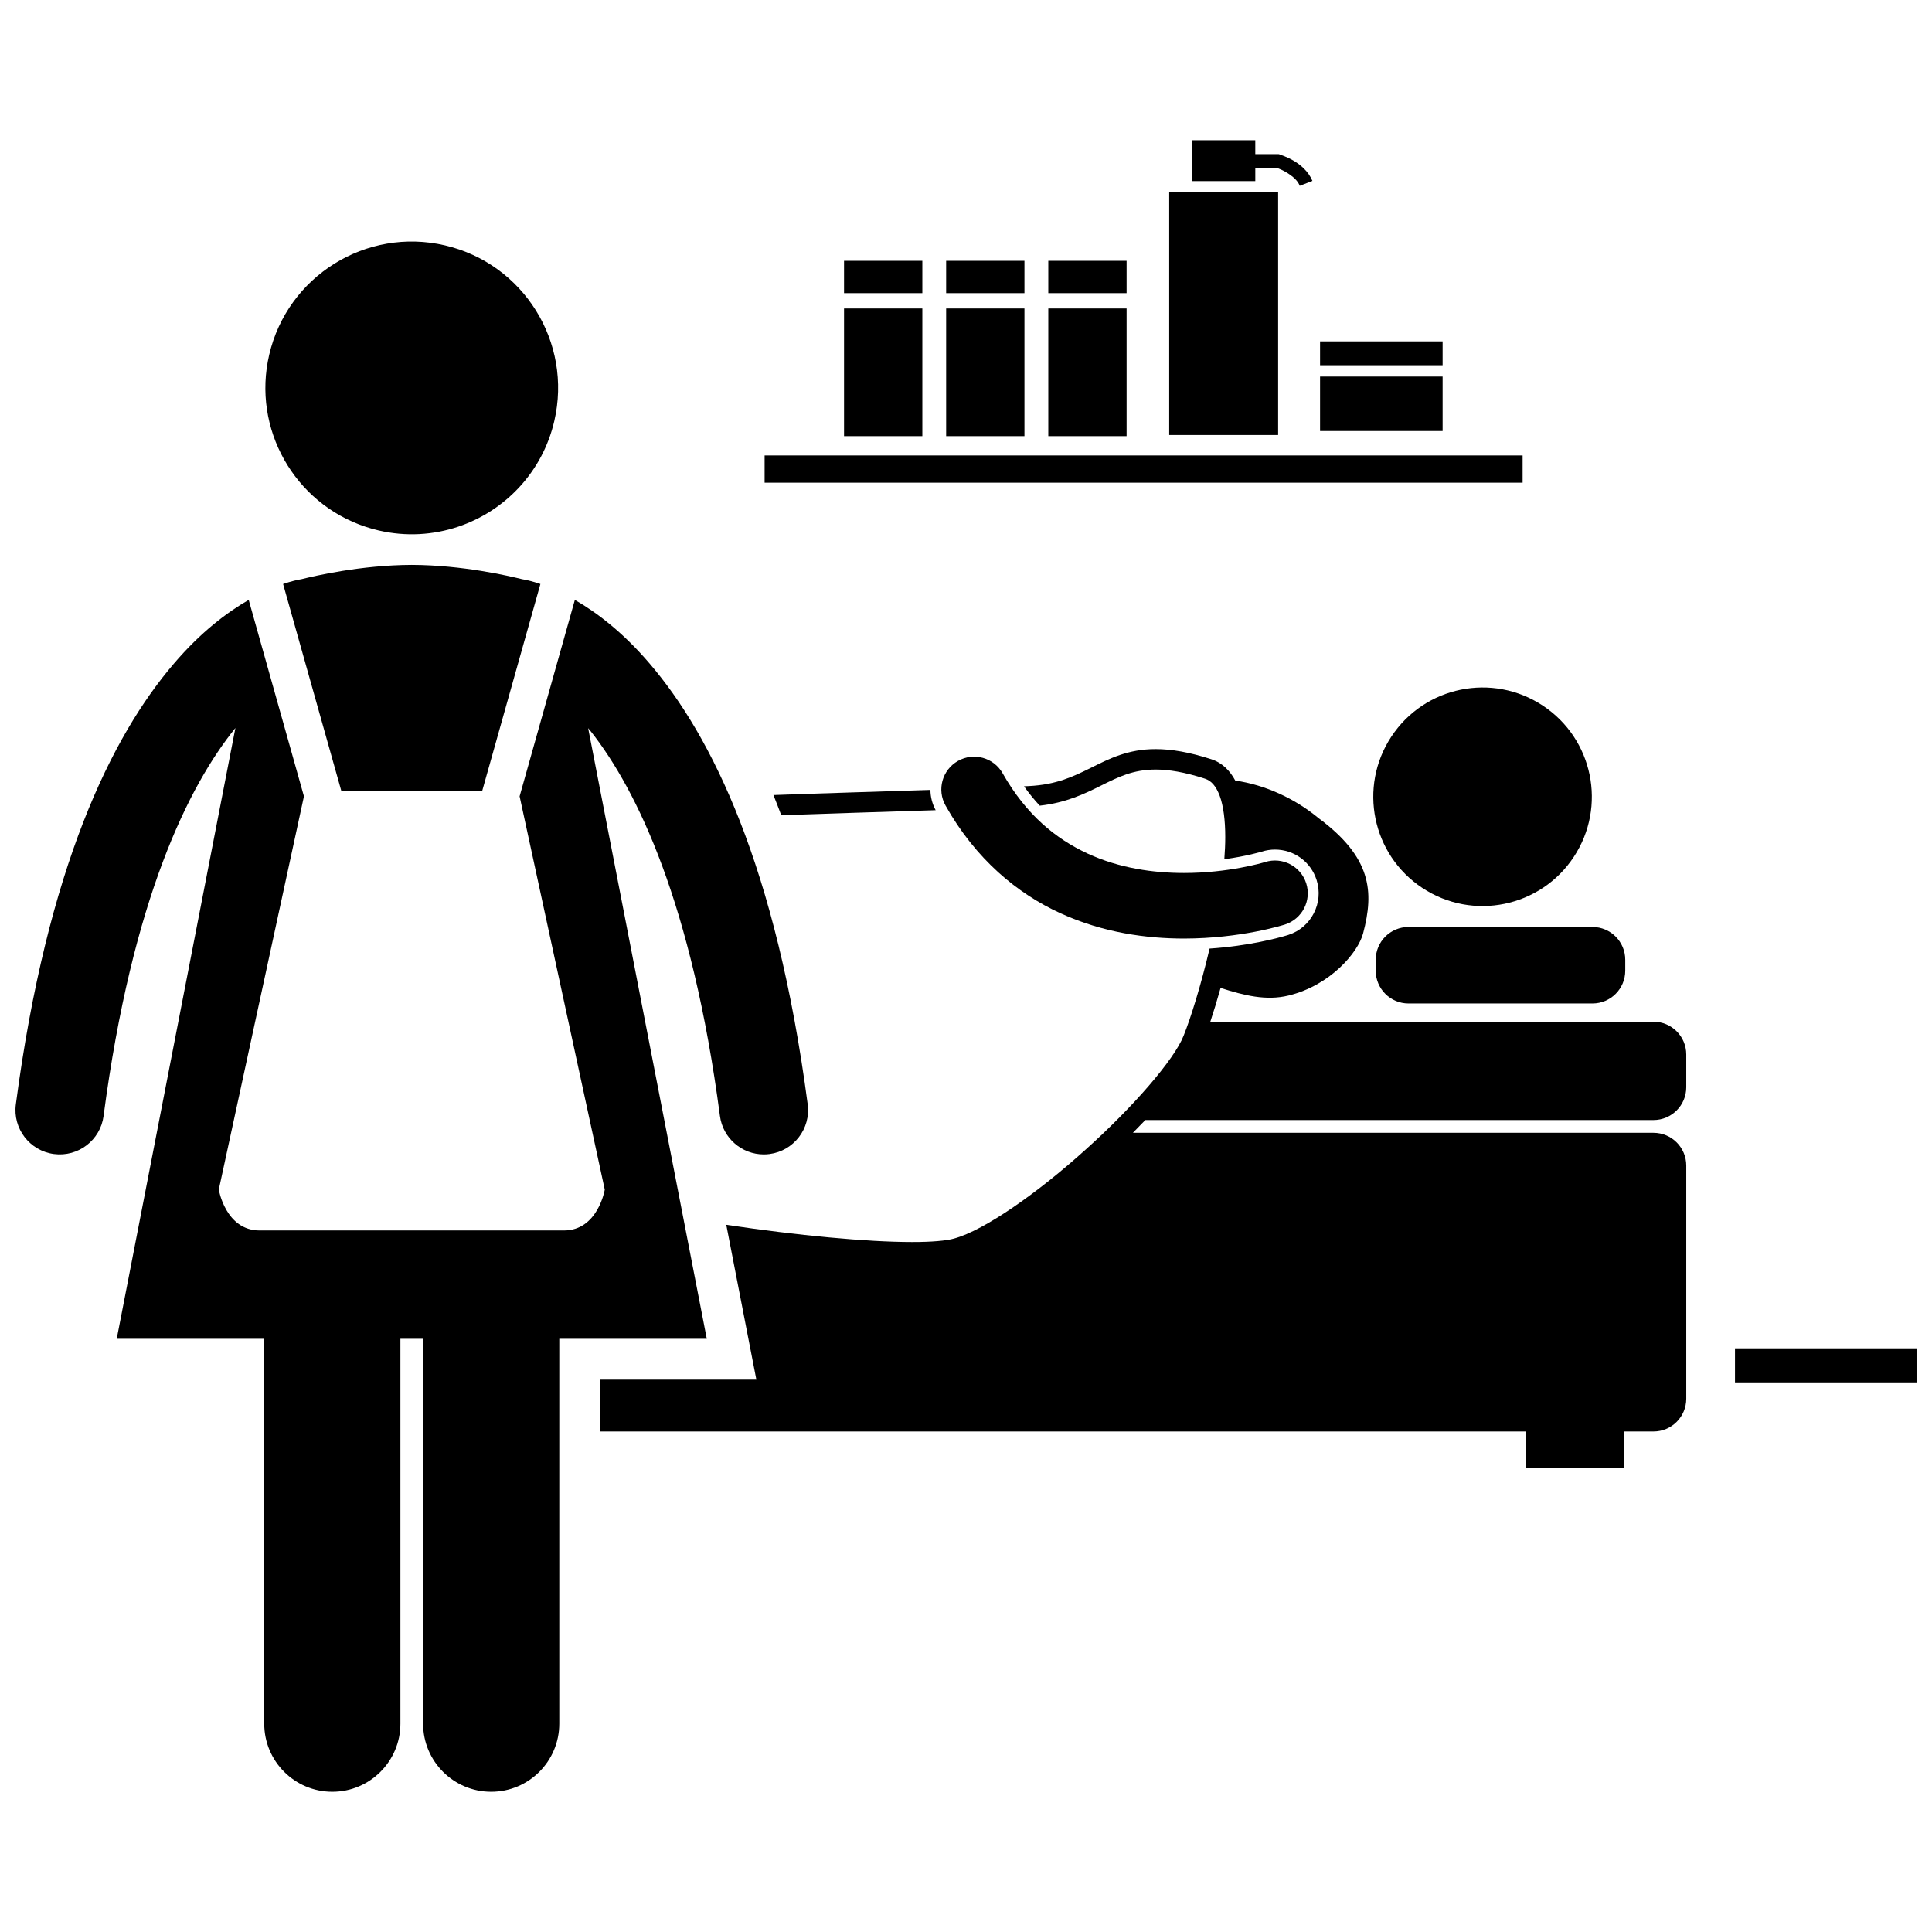 <?xml version="1.0" encoding="UTF-8"?>
<!-- Uploaded to: SVG Repo, www.svgrepo.com, Generator: SVG Repo Mixer Tools -->
<svg width="800px" height="800px" version="1.1" viewBox="144 144 512 512" xmlns="http://www.w3.org/2000/svg">
 <defs>
  <clipPath id="b">
   <path d="m603 501h48.902v10h-48.902z"/>
  </clipPath>
  <clipPath id="a">
   <path d="m148.09 302h210.91v317h-210.91z"/>
  </clipPath>
 </defs>
 <path d="m552.84 330.98c13.352 8.805 17.035 26.766 8.227 40.117-8.805 13.352-26.766 17.035-40.117 8.23-13.348-8.805-17.035-26.766-8.227-40.117 8.805-13.352 26.766-17.035 40.117-8.23"/>
 <path d="m517.27 409.93h48.75c4.797 0 8.688-3.891 8.688-8.688v-2.894c0-4.797-3.891-8.688-8.688-8.688h-48.75c-4.801 0-8.688 3.891-8.688 8.688v2.894c0.004 4.801 3.887 8.688 8.688 8.688z"/>
 <path d="m419.54 357.51c6.957-0.766 11.875-3.137 16.09-5.242 4.785-2.375 8.598-4.316 14.629-4.332 3.418 0 7.613 0.652 13.074 2.426 1.637 0.543 2.891 1.855 3.91 4.559 0.98 2.66 1.469 6.473 1.465 10.883 0.004 1.871-0.094 3.863-0.246 5.906 5.906-0.805 9.812-1.984 9.871-2.004 1.172-0.375 2.356-0.559 3.551-0.559 5.062 0 9.492 3.238 11.031 8.062 1.941 6.082-1.426 12.613-7.504 14.559l-0.023 0.004-0.121 0.043c-2.434 0.734-10.184 2.859-20.715 3.57-2.293 9.762-5.031 18.504-6.875 23.066-2.414 6.281-13.496 19.039-25.992 30.219-12.449 11.266-26.746 21.371-34.852 23.562-1.98 0.57-5.973 0.926-11.074 0.918-12.027 0.004-30.496-1.754-49.289-4.566l5.465 28.141 2.508 12.891h-13.133l-28.273 0.008v13.734h245.36l0.004 9.652h26.066v-9.652h7.723c4.801 0 8.688-3.891 8.688-8.688v-61.781c0-4.801-3.891-8.688-8.688-8.688h-137.96c1.129-1.133 2.223-2.258 3.289-3.379h134.67c4.801 0 8.688-3.894 8.688-8.688v-8.688c0-4.797-3.891-8.688-8.688-8.688l-117.44-0.004c0.871-2.621 1.793-5.637 2.719-8.945 6.309 2.016 12.074 3.449 17.98 2.023 11.117-2.688 18.461-11.422 19.793-16.48 2.938-11.125 2.238-20.145-11.918-30.621-6.117-5.062-13.992-8.738-21.965-9.871-1.379-2.602-3.453-4.723-6.344-5.652-5.856-1.895-10.625-2.688-14.746-2.688-7.32-0.016-12.359 2.57-17.047 4.902-4.734 2.348-9.207 4.531-16.594 4.898-0.414 0.02-0.84 0.039-1.254 0.055 1.305 1.84 2.691 3.555 4.172 5.133z"/>
 <path d="m351.04 360.04c13.141-0.473 27.238-0.875 40.922-1.332-0.902-1.672-1.375-3.504-1.391-5.371-13.934 0.465-28.277 0.871-41.602 1.363 0.707 1.742 1.391 3.539 2.07 5.34z"/>
 <path d="m425.01 386.01c11.387 5.219 22.965 6.711 32.746 6.719 15.152-0.023 26.227-3.562 26.77-3.719 4.57-1.465 7.094-6.352 5.637-10.918-1.465-4.57-6.352-7.094-10.922-5.633v-0.004l-0.016 0.008c-0.656 0.211-9.852 2.902-21.465 2.887-8.02 0.008-17.105-1.262-25.5-5.129-8.402-3.902-16.246-10.195-22.543-21.277-2.359-4.18-7.66-5.652-11.836-3.293-4.18 2.363-5.66 7.66-3.293 11.84 7.984 14.215 19.043 23.332 30.422 28.52z"/>
 <g clip-path="url(#b)">
  <path d="m603.79 501.32h48.113v9.02h-48.113z"/>
 </g>
 <g clip-path="url(#a)">
  <path d="m171.45 439.73v-0.004c7.606-57.695 22.641-87.613 34.934-102.8l-31.449 161.87h39.09v102c0 9.965 8.074 18.043 18.043 18.043 9.961 0 18.043-8.078 18.043-18.043v-102h6.016v102c0 9.965 8.078 18.043 18.043 18.043 9.961 0 18.043-8.078 18.043-18.043v-102h39.09l-31.438-161.83c0.285 0.355 0.566 0.68 0.859 1.047 12.117 15.492 26.645 45.383 34.066 101.72 0.777 5.906 5.82 10.199 11.613 10.199 0.512 0 1.023-0.031 1.547-0.102 6.422-0.848 10.941-6.738 10.098-13.164-8.32-63.039-25.434-97.641-41.93-116.86-7.059-8.262-13.98-13.496-19.777-16.828l-14.641 52.055 22.566 104.23s-1.805 10.824-10.824 10.824h-80.641c-9.02 0-10.824-10.824-10.824-10.824l22.57-104.23-14.641-52.055c-5.801 3.332-12.719 8.566-19.777 16.828-16.5 19.223-33.613 53.828-41.934 116.86-0.848 6.422 3.672 12.312 10.094 13.164 6.426 0.844 12.312-3.672 13.16-10.094z"/>
 </g>
 <path d="m234.48 353.7h37.281l15.453-54.938c-2.199-0.746-3.883-1.113-4.871-1.273-3.356-0.832-15.746-3.746-29.223-3.789-13.469 0.043-25.859 2.957-29.219 3.789-0.988 0.156-2.672 0.527-4.875 1.277z"/>
 <path d="m265.46 283.57c12.316-4.148 22.27-14.383 25.43-27.973 4.856-20.859-8.117-41.711-28.977-46.57-20.859-4.856-41.711 8.121-46.57 28.977-4.578 19.656 6.68 39.301 25.449 45.566 1.152 0.383 2.324 0.723 3.531 1.004 7.277 1.695 14.547 1.219 21.137-1.004z"/>
 <path d="m346.63 264.7h200.88v7.219h-200.88z"/>
 <path d="m367.68 225.75h20.75v33.832h-20.75z"/>
 <path d="m367.68 213.12h20.75v8.57h-20.75z"/>
 <path d="m394.74 225.75h20.75v33.832h-20.75z"/>
 <path d="m394.74 213.12h20.75v8.57h-20.75z"/>
 <path d="m421.81 225.75h20.75v33.832h-20.75z"/>
 <path d="m421.81 213.12h20.75v8.57h-20.75z"/>
 <path d="m453.85 194.93h28.867v64.352h-28.867z"/>
 <path d="m459.9 181.17v10.824h16.766v-3.535h5.629c0.137 0.047 0.328 0.117 0.57 0.219 1.605 0.602 4.828 2.406 5.578 4.566l3.367-1.309c-2.25-5.277-8.566-6.871-8.688-7.008l-0.262-0.078h-6.195v-3.68zm13.102 7.293v-0.004z"/>
 <path d="m493.83 243.79h32.477v14.434h-32.477z"/>
 <path d="m493.83 234.47h32.477v6.316h-32.477z"/>
</svg>